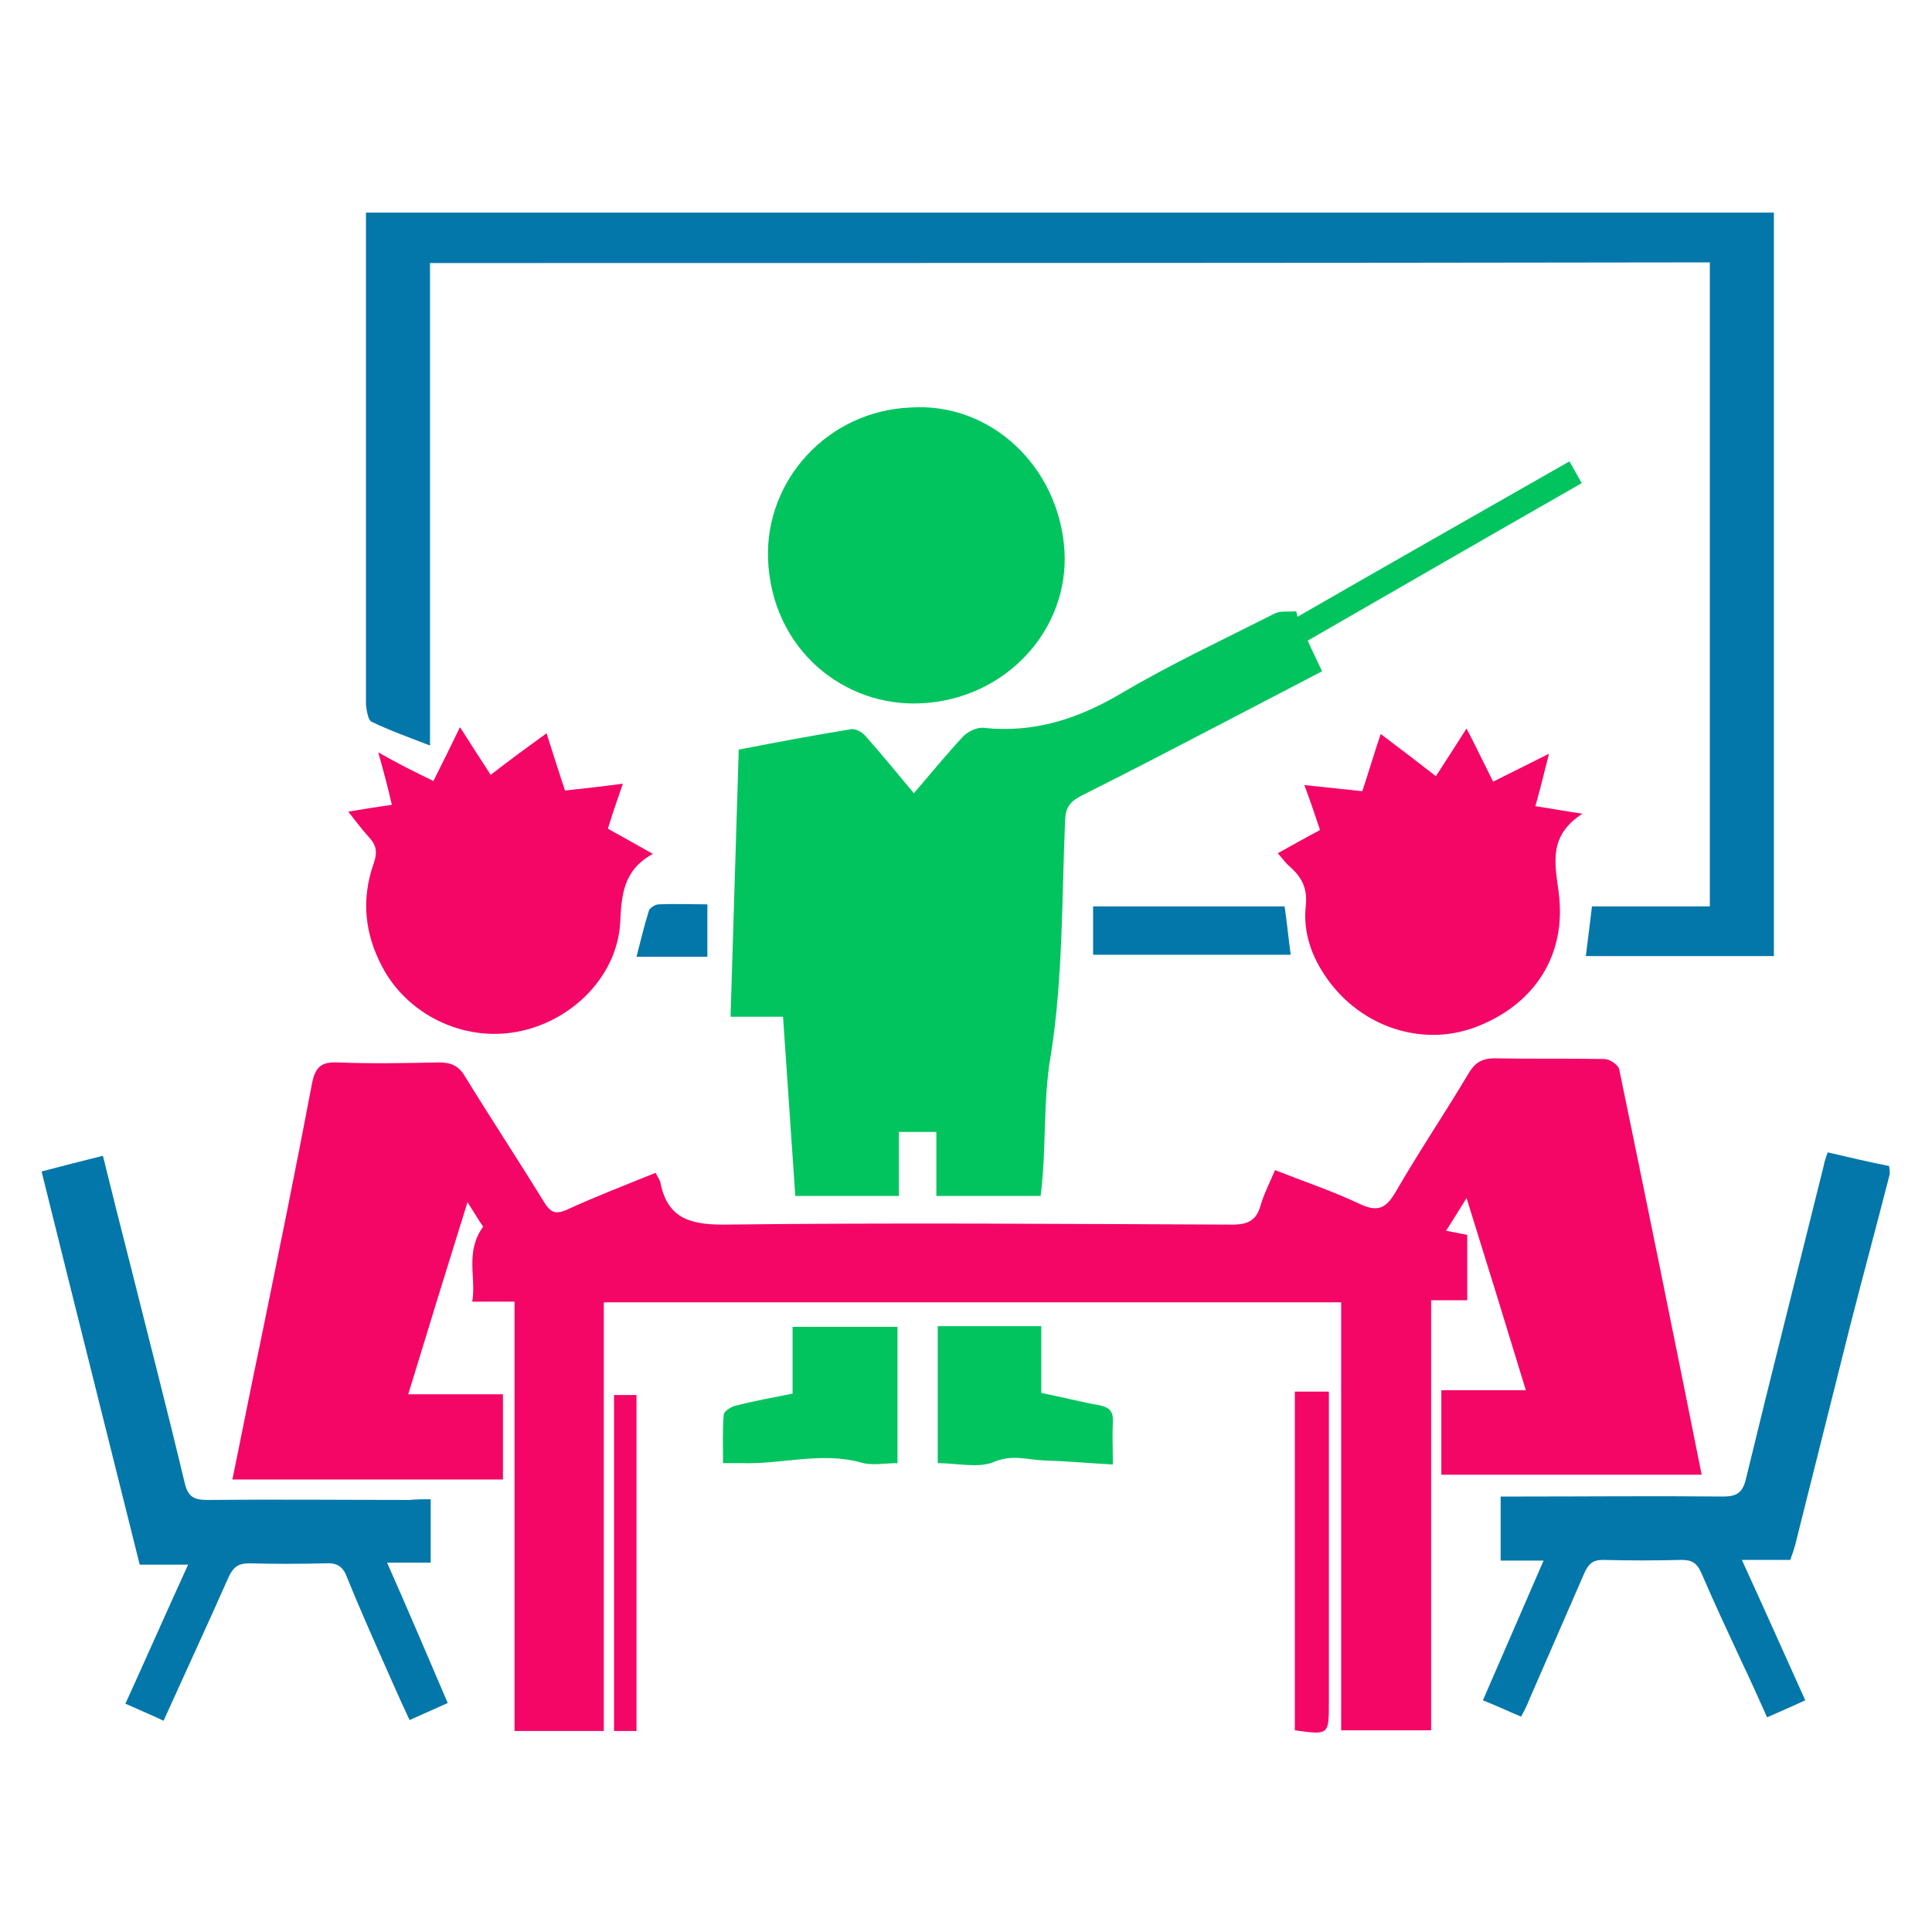 <?xml version="1.0" encoding="utf-8"?>
<!-- Generator: Adobe Illustrator 24.0.1, SVG Export Plug-In . SVG Version: 6.00 Build 0)  -->
<svg version="1.1" id="Layer_1" xmlns="http://www.w3.org/2000/svg" xmlns:xlink="http://www.w3.org/1999/xlink" x="0px" y="0px"
	 viewBox="0 0 283.5 283.5" style="enable-background:new 0 0 283.5 283.5;" xml:space="preserve">
<style type="text/css">
	.st0{fill:#F40667;}
	.st1{fill:#02C45F;}
	.st2{fill:#0477AA;}
</style>
<g>
	<path class="st0" d="M925.3-945.9c2.5-3.9,5.6-6.8,9.7-8.6c2.7-1.2,5.6-1.9,8.6-1.9c10.2,0,20.5,0,30.7,0c10.9,0,20,8.2,21.2,18.9
		c0.6,5.2,1.1,10.5,1.6,15.8c0.1,0.5,0,1,0,1.6c-70.5,0-141,0-211.6,0c0.2-1.7,0.3-3.4,0.5-5.2c0.5-4.4,0.8-8.8,1.4-13.2
		c1.3-9,9-16.5,18-17.7c1.4-0.2,2.7-0.3,4.1-0.3c9.6,0,19.2,0,28.7,0c8,0,14.3,3.2,18.9,9.8c0.1,0.2,0.3,0.4,0.2,0.3
		c2.2-2.1,4.3-4.4,6.7-6.2c3.5-2.7,7.7-3.9,12.2-3.9c9.5,0,19,0.1,28.5,0C913.6-956.7,920.4-953.4,925.3-945.9z"/>
	<path class="st1" d="M760.5-1064.3c0,17.4,0,34.8,0,52.4c-0.8,0-1.5,0.1-2.2,0c-1-0.1-1.4,0.3-1.4,1.2c-0.2,2.7-0.4,5.5-0.6,8.2
		c-0.5,6.9-1.1,13.7-1.6,20.6c-0.4,5.3-0.8,10.6-1.2,15.9c-0.5,6.5-1.1,13.1-1.6,19.6c-0.4,5.6-0.8,11.2-1.2,16.8
		c-0.2,3.1-0.5,6.3-0.8,9.4c-5.5,0-10.8,0-16.3,0c-0.3-2.1-0.6-4.2-0.9-6.3c-1.3-9.7-2.6-19.4-3.9-29.2c-1.1-8.3-2.2-16.5-3.2-24.8
		c-1.1-8.2-2.2-16.4-3.3-24.7c-0.2-1.8-0.5-3.6-0.7-5.3c-0.1-0.9-0.2-1.7-1.6-1.5c0-0.6,0-1.1,0-1.6c0-19.5,0-39,0-58.5
		c0.1-13.2,8.5-23.8,21.3-26.4c3.6-0.7,7.4-0.6,11.1-0.4c2.3,0.1,4.2,1.4,5.8,3.2c6.2,7.6,12.4,15.1,18.5,22.7
		c0.6,0.7,1.2,0.9,2,0.9c6.4-0.3,12.7-0.5,19.1-0.7c4.9-0.2,9.8-0.4,14.7-0.5c3.5-0.1,6.6,2.5,6.9,5.8c0.4,3.8-1.9,7-5.6,7.5
		c-5.9,0.8-11.8,1.5-17.7,2.2c-6.6,0.8-13.3,1.6-19.9,2.4c-3.6,0.4-6.7-0.5-9.3-2.9c-2.1-2-4.1-4.1-6.1-6.1
		C760.7-1064.4,760.6-1064.4,760.5-1064.3z"/>
	<path class="st2" d="M795.9-1078.3c-4.2,0.2-8.2,0.3-12.4,0.5c0-11.3,0-22.5,0-33.8c-0.9,0-1.6-0.1-2.3-0.1
		c-3.8-0.1-6.5-2.7-6.6-6.2c0-3.5,2.8-6.3,6.6-6.3c7.4,0,14.8,0,22.2,0c12.5,0,24.9,0.1,37.4,0.1c27.6,0,55.1,0,82.7-0.1
		c2.6,0,5.3,0,7.9,0c3.7,0,6.3,2.7,6.3,6.4c0,3.4-2.7,6.1-6.2,6.2c-0.7,0-1.5,0-2.4,0c0,0.6-0.1,1.1-0.1,1.6c0,19.3,0,38.5,0,57.8
		c0,7.1,0,14.1,0,21.2c0,1.2,0.4,1.5,1.5,1.4c2.4-0.2,4.6,0.3,6.1,2.3s1.9,4.3,0.7,6.7c-1.2,2.5-3.3,3.6-5.9,3.6
		c-7.7,0-15.4,0-23.1,0c-26.5,0-53.1,0-79.6,0c-15.8,0-31.5,0-47.3,0c-3.4,0-5.7-1.6-6.6-4.5c-1.2-3.9,1.5-7.8,5.6-8
		c0.9,0,1.9,0,2.9,0c0-7.1,0-14,0-21.1c4.2-0.5,8.2-1,12.4-1.5c0,0.6,0.1,1.1,0.1,1.6c0,4.1,0.1,8.2,0,12.3c0,1.4,0.4,1.7,1.8,1.7
		c12,0,24.1,0,36.1,0c27,0,53.9,0,80.9,0c0.6,0,1.1,0,1.8,0c0-0.6,0.1-1,0.1-1.5c0-23.9,0-47.8,0-71.7c0-1.9,0-1.9-2-1.9
		c-2.1,0-4.2,0-6.4,0c-36.6,0-73.2,0-109.8,0c-2.6,0-2.5-0.6-2.5,2.5c0,9.7,0,19.5,0,29.2C795.9-1079.5,795.9-1079,795.9-1078.3z"/>
	<path class="st0" d="M845-986c0.1,11.5-9.2,21-20.6,21.1c-11.8,0.1-21.3-9.2-21.4-20.8c-0.1-11.6,9.3-21.1,20.8-21.2
		C835.7-1007,845-997.8,845-986z"/>
	<path class="st0" d="M959.1-1007c11.9,0.1,21,9.4,20.9,21.4c-0.1,11.5-9.6,20.7-21.4,20.6c-11.2-0.1-20.6-9.7-20.6-21.1
		C938.1-997.7,947.6-1007,959.1-1007z"/>
	<path class="st0" d="M870.6-986c0-11.8,9.3-21,21.2-20.9c11.5,0,20.8,9.6,20.8,21.2c-0.1,11.5-9.6,20.9-21.2,20.8
		C879.9-965,870.6-974.4,870.6-986z"/>
	<path class="st1" d="M747.6-1145.3c9.9-0.7,18.9,7.5,19.6,17.9c0.7,10-7.3,19.2-17.4,19.9c-10.6,0.8-19.8-7.1-20.5-17.6
		C728.6-1135.8,736.5-1144.6,747.6-1145.3z"/>
</g>
<g>
	<path class="st2" d="M277.3,172.3c-1.9,7.4-3.9,14.8-5.8,22.2c-2.7,10.8-5.4,21.5-8.1,32.3c-0.2,0.7-0.4,1.3-0.7,2.1
		c-2.2,0-4.4,0-7.1,0c3.2,7,6.2,13.7,9.3,20.6c-1.9,0.9-3.6,1.6-5.6,2.5c-1.3-2.9-2.5-5.6-3.8-8.3c-2-4.3-4-8.6-5.9-13
		c-0.6-1.3-1.3-1.8-2.8-1.8c-3.9,0.1-7.8,0.1-11.6,0c-1.5,0-2.1,0.6-2.7,1.9c-2.7,6.2-5.4,12.4-8.1,18.6c-0.3,0.8-0.7,1.6-1.2,2.5
		c-1.9-0.8-3.6-1.6-5.6-2.4c3-6.9,5.9-13.6,8.9-20.5c-2.2,0-4.1,0-6.3,0c0-3.1,0-6.1,0-9.4c0.9,0,1.8,0,2.7,0c10,0,19.9-0.1,29.9,0
		c2,0,2.9-0.5,3.4-2.6c3.7-15.3,7.6-30.6,11.4-45.9c0.1-0.6,0.3-1.2,0.6-2c3,0.7,6,1.4,9,2C277.3,171.6,277.3,171.9,277.3,172.3z"/>
	<path class="st0" d="M96.2,172.1c0.3,0.6,0.6,1,0.7,1.4c1,5.1,4.1,6.2,9.2,6.2c24.9-0.3,49.8-0.1,74.7,0c2.3,0,3.6-0.6,4.2-2.9
		c0.5-1.7,1.3-3.2,2.1-5.1c4.3,1.7,8.5,3.1,12.5,5c2.6,1.2,3.8,0.6,5.2-1.8c3.4-5.9,7.2-11.5,10.7-17.4c0.9-1.5,1.9-2.2,3.8-2.2
		c5.4,0.1,10.8,0,16.1,0.1c0.8,0,2,0.8,2.2,1.5c4.1,19.8,8.1,39.5,12.1,59.5c-12.8,0-25.4,0-38.2,0c0-4.1,0-8.1,0-12.4
		c4.1,0,8.2,0,12.4,0c-2.9-9.5-5.7-18.6-8.7-28.2c-1.1,1.8-2,3.2-3,4.8c1.1,0.2,2,0.4,3.1,0.6c0,3.1,0,6.2,0,9.6c-1.7,0-3.4,0-5.3,0
		c0,21.1,0,42,0,63.1c-4.5,0-8.7,0-13.2,0c0-20.9,0-41.8,0-62.8c-36.2,0-72.1,0-108.2,0c0,21,0,41.9,0,62.9c-4.4,0-8.5,0-13.1,0
		c0-20.9,0-41.9,0-63c-2.2,0-4.1,0-6.2,0c0.6-3.6-1.1-7.3,1.6-11c-0.5-0.7-1.3-2-2.3-3.6c-3,9.6-5.8,18.7-8.7,28.2
		c4.8,0,9.3,0,13.9,0c0,4.3,0,8.3,0,12.5c-13.2,0-26.3,0-39.7,0c1.4-6.8,2.7-13.5,4.1-20.1c2.6-12.7,5.2-25.4,7.6-38.1
		c0.5-2.4,1.4-3.1,3.8-3c4.9,0.2,9.9,0.1,14.8,0c1.8,0,2.9,0.5,3.8,2c3.8,6.2,7.9,12.4,11.7,18.6c0.9,1.4,1.6,1.7,3.1,1.1
		C87.1,175.7,91.5,174,96.2,172.1z"/>
	<path class="st1" d="M152.7,175.5c-5.1,0-10.1,0-15.3,0c0-3.2,0-6.2,0-9.4c-1.9,0-3.5,0-5.5,0c0,3.1,0,6.1,0,9.4
		c-5.4,0-10.4,0-15.2,0c-0.6-8.7-1.2-17.4-1.8-26.3c-2.7,0-5.1,0-7.7,0c0.4-13.2,0.8-26.2,1.2-39.2c5.6-1.1,11-2.1,16.5-3
		c0.6-0.1,1.6,0.4,2.1,1c2.3,2.6,4.6,5.4,7.1,8.4c2.4-2.8,4.7-5.6,7.1-8.2c0.7-0.8,2.1-1.5,3.1-1.4c7.4,0.8,13.9-1.3,20.3-5.1
		c7.3-4.3,15-7.9,22.5-11.7c0.9-0.4,2.1-0.2,3.1-0.3c0.1,0.3,0.1,0.5,0.2,0.8c13.2-7.6,26.4-15.1,39.9-22.8c0.6,1.1,1.2,2.1,1.8,3.2
		c-13.5,7.7-26.8,15.4-40.2,23.1c0.7,1.6,1.4,3,2.1,4.5c-4.8,2.5-9.4,4.9-14,7.3c-7.1,3.7-14.2,7.4-21.4,11
		c-1.5,0.8-2.2,1.6-2.3,3.4c-0.5,11.5-0.3,23.2-2.1,34.6C153,161.6,153.6,168.5,152.7,175.5z"/>
	<path class="st2" d="M63.1,38.6c0,23.6,0,46.9,0,70.8c-3.1-1.2-5.9-2.2-8.6-3.5c-0.5-0.3-0.7-1.6-0.8-2.5c0-11.6,0-23.1,0-34.7
		c0-11.5,0-22.9,0-34.4c0-1,0-1.9,0-3.1c68.9,0,137.7,0,206.6,0c0,36.4,0,72.8,0,109.1c-9.3,0-18.3,0-27.6,0
		c0.3-2.4,0.6-4.7,0.9-7.3c5.7,0,11.4,0,17.3,0c0-31.6,0-62.9,0-94.5C188.5,38.6,126.1,38.6,63.1,38.6z"/>
	<path class="st1" d="M133.6,59.8c11.7-0.8,21.8,8.6,22.6,21c0.7,11.6-8.6,21.8-21,22.4c-11.3,0.6-22-7.9-22.5-21.2
		C112.3,70.4,121.5,60.3,133.6,59.8z"/>
	<path class="st0" d="M63.6,114.6c1.3-2.6,2.5-5,3.9-7.9c1.6,2.5,3,4.7,4.5,7c2.7-2.1,5.3-4,8.2-6.1c0.9,2.9,1.8,5.6,2.7,8.4
		c2.8-0.3,5.5-0.6,8.5-1c-0.8,2.3-1.5,4.3-2.2,6.6c2,1.1,4.1,2.3,6.6,3.7c-4.4,2.4-4.6,6.1-4.8,10.2c-0.5,7.8-7.1,14.4-15.1,15.9
		c-7.9,1.5-16.1-2.5-19.8-9.5c-2.6-4.9-3.1-9.9-1.3-15.1c0.6-1.7,0.5-2.7-0.7-4c-1-1.1-1.9-2.3-3-3.7c2.3-0.4,4.3-0.7,6.4-1
		c-0.6-2.6-1.2-4.9-2-7.7C58.3,112,60.9,113.3,63.6,114.6z"/>
	<path class="st0" d="M187.5,125.2c2.2-1.2,4.1-2.3,6.2-3.4c-0.7-2.1-1.4-4.2-2.3-6.6c2.9,0.3,5.7,0.6,8.5,0.9
		c0.9-2.7,1.7-5.4,2.7-8.4c2.8,2.1,5.4,4.1,8.1,6.2c1.5-2.3,2.9-4.5,4.5-7c1.4,2.7,2.6,5.2,3.9,7.8c2.6-1.3,5.2-2.6,8.2-4.1
		c-0.7,2.8-1.3,5.2-2,7.7c2.1,0.3,4.1,0.7,6.9,1.1c-4.9,3.2-4.1,7-3.5,11.4c1.3,9.5-3.7,16.8-12.4,20c-7.7,2.8-16.5-0.1-21.5-7.1
		c-2.3-3.2-3.6-6.8-3.2-10.7c0.3-2.7-0.6-4.3-2.4-5.9C188.7,126.7,188.2,126,187.5,125.2z"/>
	<path class="st2" d="M63.2,220c0,3.3,0,6.2,0,9.3c-2,0-3.9,0-6.4,0c3.1,7,5.9,13.6,8.9,20.6c-1.8,0.8-3.6,1.6-5.6,2.5
		c-0.9-1.9-1.7-3.7-2.5-5.5c-2.3-5.2-4.6-10.3-6.7-15.5c-0.6-1.6-1.5-2.1-3.2-2c-3.7,0.1-7.4,0.1-11.1,0c-1.6,0-2.3,0.5-3,1.9
		c-3.1,7-6.3,13.9-9.6,21.2c-1.9-0.9-3.6-1.6-5.6-2.5c3.1-6.8,6-13.4,9.2-20.4c-2.6,0-4.8,0-7.1,0c-4.8-19.3-9.6-38.3-14.4-57.7
		c3-0.8,5.8-1.5,9-2.3c1.4,5.7,2.8,11.2,4.2,16.7c2.6,10.4,5.3,20.8,7.8,31.3c0.5,2.1,1.4,2.5,3.4,2.5c9.9-0.1,19.8,0,29.6,0
		C61.1,220,62,220,63.2,220z"/>
	<path class="st1" d="M131.7,214.7c-1.9,0-3.8,0.4-5.4-0.1c-5.8-1.6-11.6,0.3-17.4,0.1c-0.8,0-1.6,0-2.8,0c0-2.5-0.1-4.8,0.1-7.1
		c0-0.5,1-1.1,1.6-1.3c2.7-0.7,5.5-1.2,8.5-1.8c0-3.2,0-6.4,0-9.8c5.2,0,10.2,0,15.4,0C131.7,201.2,131.7,207.7,131.7,214.7z"/>
	<path class="st1" d="M137.6,194.6c5.1,0,10,0,15.2,0c0,3.3,0,6.5,0,9.8c3,0.6,5.7,1.3,8.5,1.8c1.5,0.3,2.1,0.9,2,2.5
		c-0.1,1.9,0,3.8,0,6.2c-3.6-0.2-6.9-0.5-10.2-0.6c-2.4-0.1-4.5-0.9-7.2,0.2c-2.3,1-5.4,0.2-8.3,0.2
		C137.6,208,137.6,201.4,137.6,194.6z"/>
	<path class="st0" d="M190,253.9c0-16.6,0-33.1,0-49.7c1.7,0,3.2,0,5,0c0,1.2,0,2.2,0,3.3c0,14.1,0,28.2,0,42.3
		C195,254.6,195,254.6,190,253.9z"/>
	<path class="st2" d="M188.5,133c0.4,2.7,0.6,5,0.9,7.1c-9.7,0-19.4,0-29,0c0-2.6,0-4.8,0-7.1C169.9,133,179.2,133,188.5,133z"/>
	<path class="st0" d="M93.4,254c-1.2,0-2.2,0-3.3,0c0-16.5,0-32.8,0-49.3c1.1,0,2.1,0,3.3,0C93.4,221.1,93.4,237.4,93.4,254z"/>
	<path class="st2" d="M103.8,140.4c-3.8,0-7.1,0-10.4,0c0.6-2.3,1.1-4.5,1.8-6.7c0.1-0.5,1-1,1.5-1c2.4-0.1,4.7,0,7.1,0
		C103.8,135.4,103.8,137.9,103.8,140.4z"/>
</g>
</svg>
